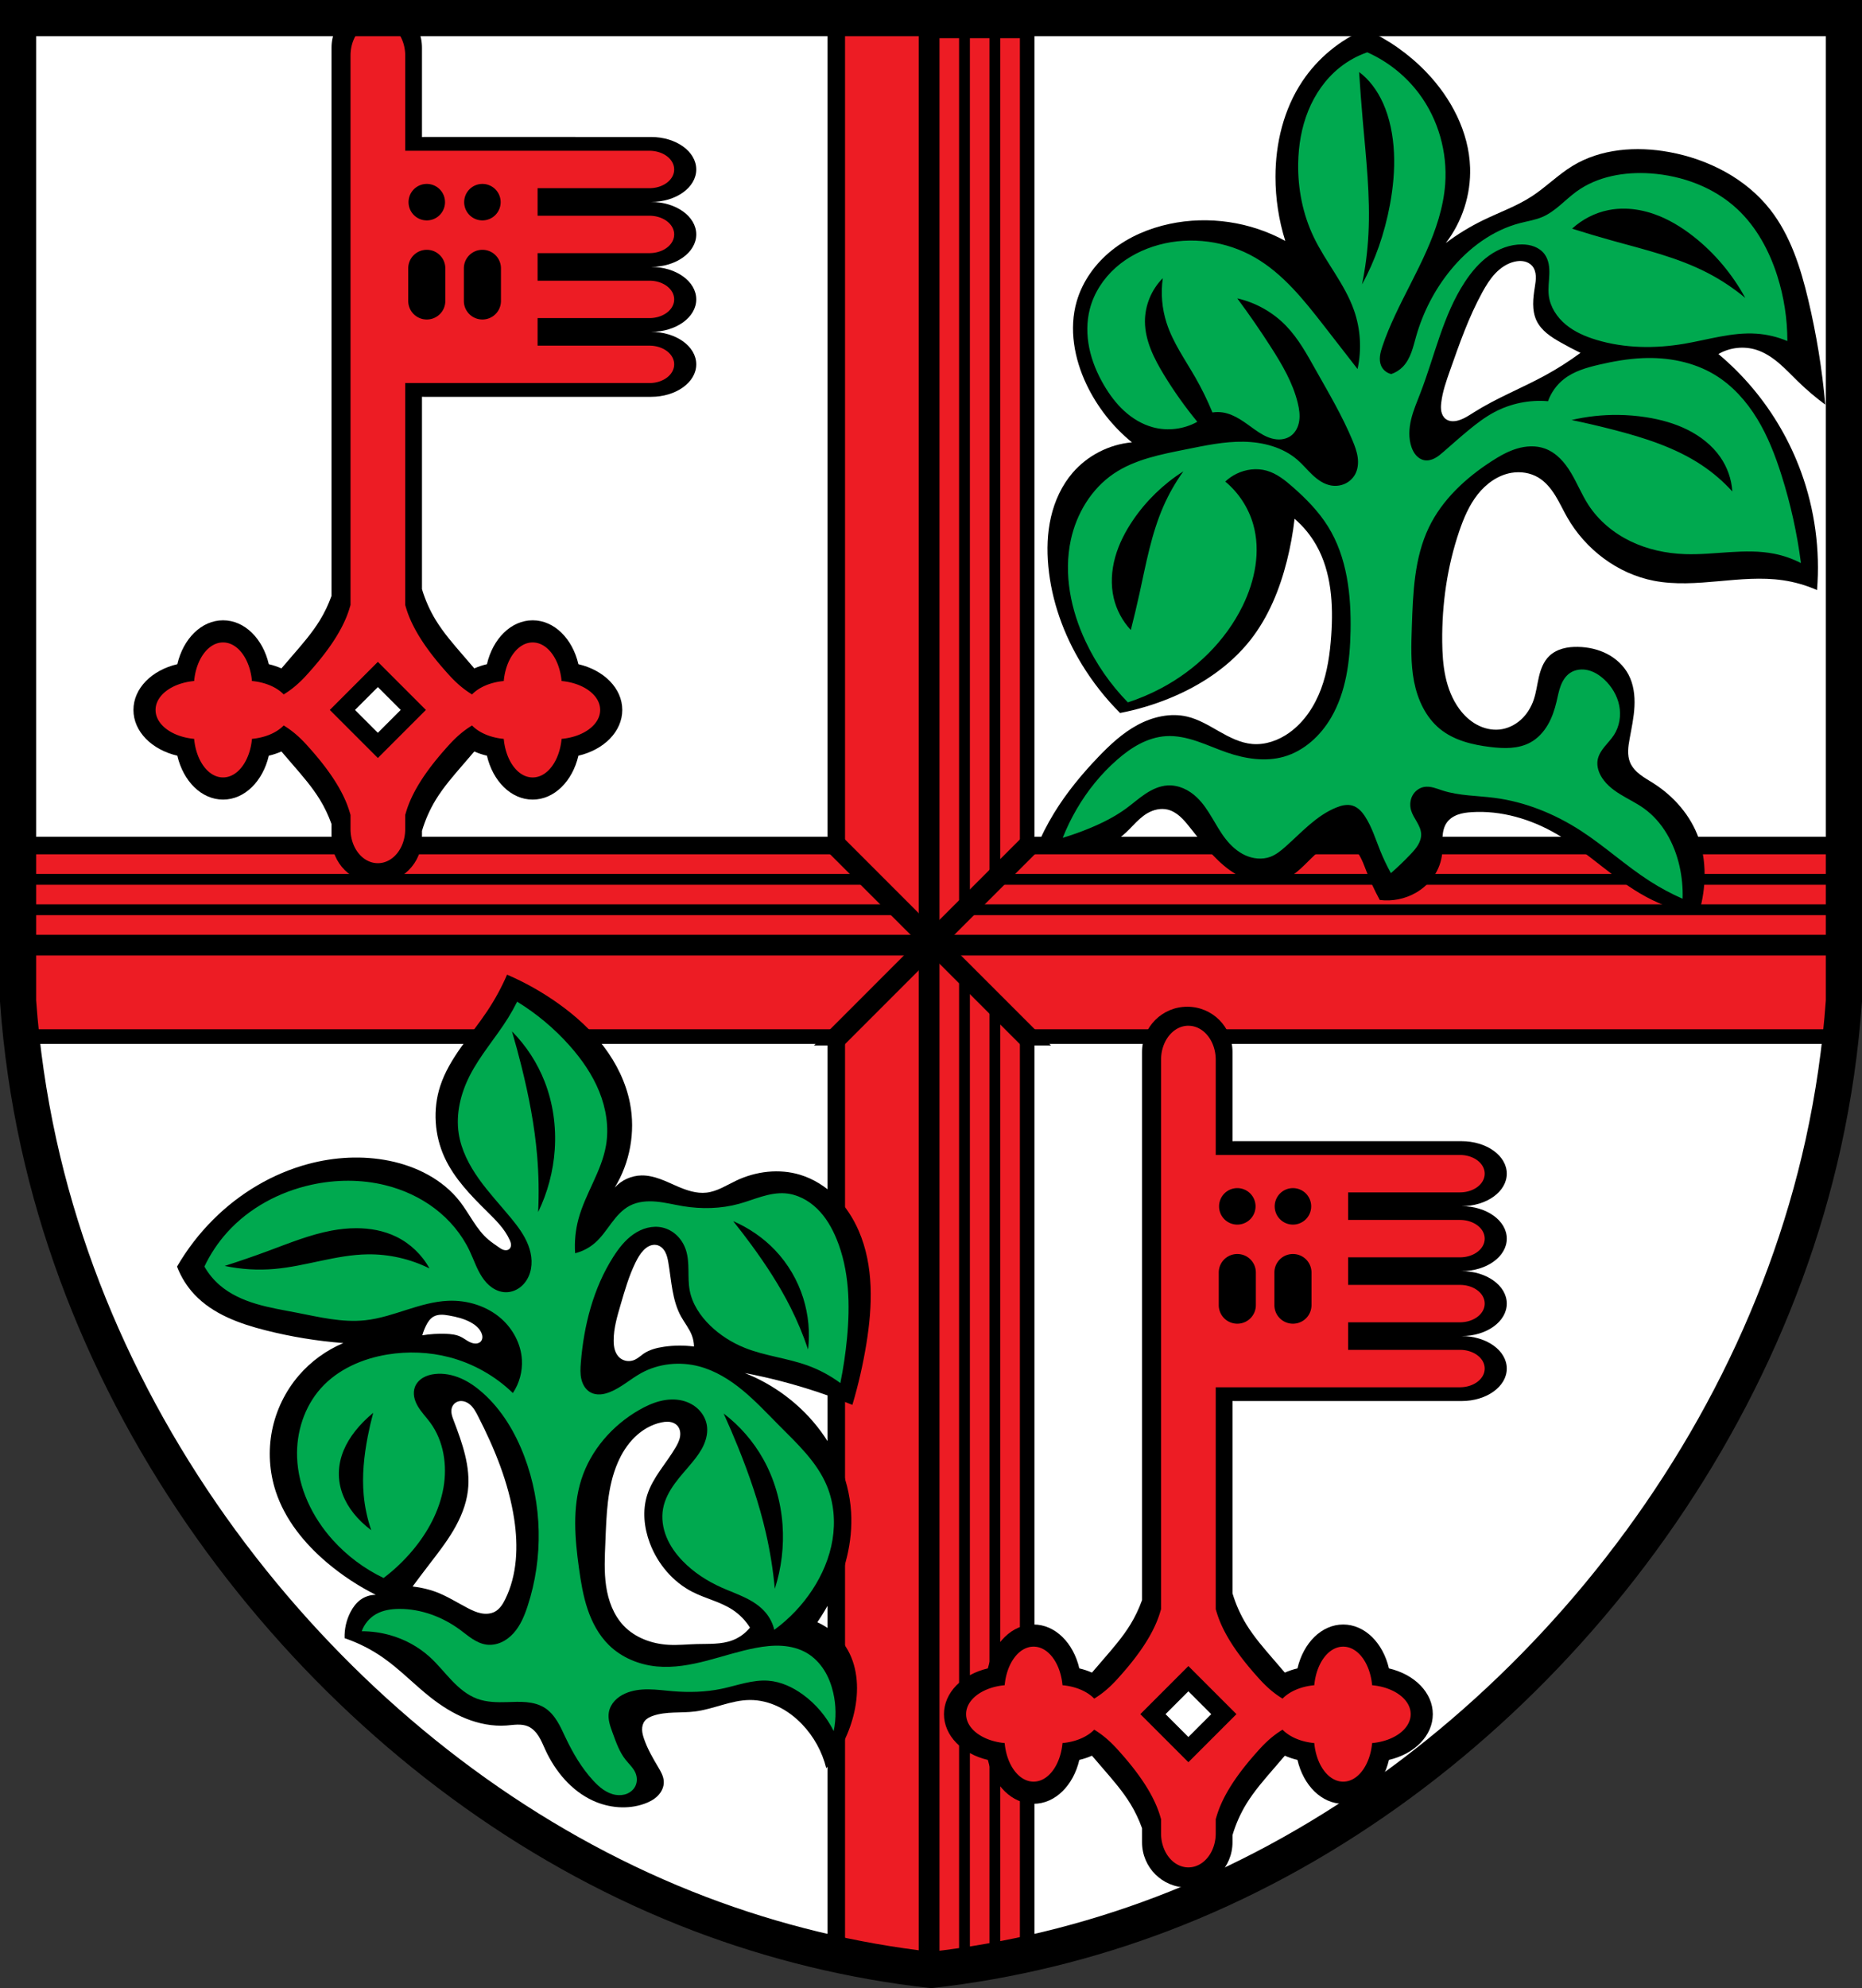 <?xml version="1.0" encoding="UTF-8" standalone="no"?>
<!-- Created with Inkscape (http://www.inkscape.org/) -->

<svg
   xmlns:dc="http://purl.org/dc/elements/1.1/"
   xmlns:cc="http://creativecommons.org/ns#"
   xmlns:rdf="http://www.w3.org/1999/02/22-rdf-syntax-ns#"
   xmlns:svg="http://www.w3.org/2000/svg"
   xmlns="http://www.w3.org/2000/svg"
   xmlns:sodipodi="http://sodipodi.sourceforge.net/DTD/sodipodi-0.dtd"
   xmlns:inkscape="http://www.inkscape.org/namespaces/inkscape"
   width="149.901mm"
   height="159.987mm"
   viewBox="0 0 149.901 159.987"
   version="1.1"
   id="svg865"
   inkscape:version="0.92.5 (2060ec1f9f, 2020-04-08)"
   sodipodi:docname="DEU Mayen COA.svg">
  <rect x="0" y="0" width="149.901" height="159.987" fill="#333333" stroke="none"/>
  <defs
     id="defs859">
    <inkscape:path-effect
       effect="spiro"
       id="path-effect1008"
       is_visible="true" />
    <inkscape:path-effect
       effect="spiro"
       id="path-effect1004"
       is_visible="true" />
    <inkscape:path-effect
       effect="spiro"
       id="path-effect964"
       is_visible="true" />
    <inkscape:path-effect
       effect="spiro"
       id="path-effect958"
       is_visible="true" />
    <inkscape:path-effect
       effect="spiro"
       id="path-effect2526"
       is_visible="true" />
    <inkscape:path-effect
       effect="spiro"
       id="path-effect2494"
       is_visible="true" />
    <inkscape:path-effect
       effect="spiro"
       id="path-effect2282"
       is_visible="true" />
    <inkscape:path-effect
       effect="spiro"
       id="path-effect2240"
       is_visible="true" />
    <inkscape:path-effect
       effect="spiro"
       id="path-effect2232"
       is_visible="true" />
    <inkscape:path-effect
       effect="spiro"
       id="path-effect2194"
       is_visible="true" />
    <inkscape:path-effect
       effect="spiro"
       id="path-effect2189"
       is_visible="true" />
    <inkscape:path-effect
       effect="spiro"
       id="path-effect2184"
       is_visible="true" />
    <inkscape:path-effect
       effect="spiro"
       id="path-effect2179"
       is_visible="true" />
    <inkscape:path-effect
       effect="spiro"
       id="path-effect2175"
       is_visible="true" />
    <inkscape:path-effect
       effect="spiro"
       id="path-effect1966"
       is_visible="true" />
    <inkscape:path-effect
       effect="spiro"
       id="path-effect3644"
       is_visible="true" />
    <inkscape:path-effect
       effect="spiro"
       id="path-effect3636"
       is_visible="true" />
    <inkscape:path-effect
       effect="spiro"
       id="path-effect3544"
       is_visible="true" />
    <inkscape:path-effect
       effect="spiro"
       id="path-effect3466"
       is_visible="true" />
    <inkscape:path-effect
       effect="spiro"
       id="path-effect3544-2"
       is_visible="true" />
    <inkscape:path-effect
       effect="spiro"
       id="path-effect3644-8"
       is_visible="true" />
    <inkscape:path-effect
       effect="spiro"
       id="path-effect3644-3"
       is_visible="true" />
    <inkscape:path-effect
       effect="spiro"
       id="path-effect3636-0"
       is_visible="true" />
    <inkscape:path-effect
       effect="spiro"
       id="path-effect1727-0-1"
       is_visible="true" />
    <inkscape:path-effect
       effect="spiro"
       id="path-effect1731-8-3"
       is_visible="true" />
    <inkscape:path-effect
       effect="spiro"
       id="path-effect1727-3"
       is_visible="true" />
    <inkscape:path-effect
       effect="spiro"
       id="path-effect1731-7"
       is_visible="true" />
    <inkscape:path-effect
       effect="spiro"
       id="path-effect841-8"
       is_visible="true" />
    <inkscape:path-effect
       effect="skeletal"
       id="path-effect6414"
       is_visible="true"
       lpeversion="1"
       pattern="m 26507.414,27761.564 c 0,-13.157 10.678,-23.835 23.835,-23.835 13.157,0 23.835,10.678 23.835,23.835 0,13.157 -10.678,23.835 -23.835,23.835 -13.157,0 -23.835,-10.678 -23.835,-23.835 z"
       copytype="single_stretched"
       prop_scale="0.08"
       scale_y_rel="false"
       spacing="0"
       normal_offset="0"
       tang_offset="0"
       prop_units="false"
       vertical_pattern="false"
       hide_knot="false"
       fuse_tolerance="0" />
    <inkscape:path-effect
       effect="spiro"
       id="path-effect1966-7"
       is_visible="true" />
    <inkscape:path-effect
       effect="spiro"
       id="path-effect2240-2"
       is_visible="true" />
    <inkscape:path-effect
       effect="spiro"
       id="path-effect2240-25"
       is_visible="true" />
    <inkscape:path-effect
       effect="spiro"
       id="path-effect2240-250"
       is_visible="true" />
    <inkscape:path-effect
       effect="spiro"
       id="path-effect2494-5"
       is_visible="true" />
    <inkscape:path-effect
       effect="spiro"
       id="path-effect2526-7"
       is_visible="true" />
    <inkscape:path-effect
       effect="spiro"
       id="path-effect1008-3"
       is_visible="true" />
    <inkscape:path-effect
       effect="spiro"
       id="path-effect1008-5"
       is_visible="true" />
    <inkscape:path-effect
       effect="spiro"
       id="path-effect1008-38"
       is_visible="true" />
  </defs>
  <sodipodi:namedview
     id="base"
     pagecolor="#ffffff"
     bordercolor="#666666"
     borderopacity="1.0"
     inkscape:pageopacity="0.0"
     inkscape:pageshadow="2"
     inkscape:zoom="1.3114477"
     inkscape:cx="283.27668"
     inkscape:cy="302.33763"
     inkscape:document-units="mm"
     inkscape:current-layer="layer1"
     showgrid="false"
     inkscape:window-width="1920"
     inkscape:window-height="1046"
     inkscape:window-x="-11"
     inkscape:window-y="-11"
     inkscape:window-maximized="1"
     fit-margin-top="0"
     fit-margin-left="0"
     fit-margin-right="0"
     fit-margin-bottom="0"
     inkscape:snap-global="true"
     inkscape:snap-midpoints="true"
     inkscape:snap-smooth-nodes="true"
     inkscape:object-paths="true" />
  <g
     inkscape:label="Ebene 1"
     inkscape:groupmode="layer"
     id="layer1"
     transform="translate(-46.398,170.734)">
    <path
       style="fill:#ffffff;stroke:none;stroke-width:2.91;stroke-linecap:butt;stroke-linejoin:miter;stroke-miterlimit:4;stroke-dasharray:none;stroke-opacity:1"
       d="m 47.853,-169.274 v 79.097 c 0.275,3.853 0.829,7.684 1.659,11.452 3.142,14.273 10.247,27.497 19.777,38.35 9.165,10.437 20.649,18.79 33.466,23.662 5.988,2.276 12.247,3.794 18.592,4.507 6.345,-0.713 12.605,-2.231 18.593,-4.507 12.817,-4.872 24.301,-13.224 33.466,-23.662 9.53,-10.853 16.635,-24.077 19.777,-38.35 0.829,-3.768 1.384,-7.599 1.659,-11.452 v -79.097 h -73.495 z"
       id="path1964-8-5"
       inkscape:connector-curvature="0" />
    <path
       style="opacity:1;fill:#000000;fill-opacity:1;fill-rule:evenodd;stroke:none;stroke-width:0.265;stroke-linecap:round;stroke-linejoin:miter;stroke-miterlimit:4;stroke-dasharray:none;stroke-dashoffset:0;stroke-opacity:1;paint-order:normal"
       d="m 47.853,-103.4 v 13.218 c 0.082,1.151 0.192,2.301 0.324,3.447 H 194.519 c 0.132,-1.147 0.242,-2.296 0.324,-3.447 v -13.218 z"
       id="rect2031-8"
       inkscape:connector-curvature="0" />
    <flowRoot
       xml:space="preserve"
       id="flowRoot2783"
       style="font-style:normal;font-weight:normal;font-size:26.667px;line-height:1.25;font-family:sans-serif;letter-spacing:0px;word-spacing:0px;fill:#000000;fill-opacity:1;stroke:none"><flowRegion
         id="flowRegion2785"><rect
           id="rect2787"
           width="4.055"
           height="56.766"
           x="1812.468"
           y="-35.759" /></flowRegion><flowPara
         id="flowPara2789" /></flowRoot>    <path
       style="opacity:1;fill:#000000;fill-opacity:1;fill-rule:evenodd;stroke:none;stroke-width:0.265;stroke-linecap:round;stroke-linejoin:miter;stroke-miterlimit:4;stroke-dasharray:none;stroke-dashoffset:0;stroke-opacity:1;paint-order:normal"
       d="m 113.015,-169.279 v 155.755 c 2.604,0.574 5.237,1.014 7.884,1.312 2.952,-0.332 5.885,-0.84 8.781,-1.516 V -169.279 h -8.781 z"
       id="rect2031"
       inkscape:connector-curvature="0" />
    <path
       style="opacity:1;fill:#ed1c24;fill-opacity:1;fill-rule:evenodd;stroke:none;stroke-width:1;stroke-linecap:round;stroke-linejoin:miter;stroke-miterlimit:4;stroke-dasharray:none;stroke-dashoffset:0;stroke-opacity:1;paint-order:normal"
       d="M 256.719 5.5 L 256.719 259.17 L 279.113 281.678 L 279.113 5.5 L 256.719 5.5 z M 285.412 11.604 L 285.412 283.85 L 291.361 277.803 L 291.361 11.604 L 285.412 11.604 z M 294.648 11.604 L 294.648 274.461 L 300.598 268.412 L 300.598 11.604 L 294.648 11.604 z M 303.885 11.604 L 303.885 265.07 L 309.834 259.021 L 309.834 11.604 L 303.885 11.604 z M 285.412 286.404 L 285.412 598.68 C 287.398 598.429 289.38 598.155 291.361 597.863 L 291.361 292.623 L 285.412 286.404 z M 279.113 289.055 L 256.719 312.191 L 256.719 595.225 C 264.135 596.725 271.607 597.934 279.113 598.844 L 279.113 289.055 z M 294.648 296.061 L 294.648 597.363 C 296.635 597.047 298.618 596.706 300.598 596.348 L 300.598 302.279 L 294.648 296.061 z M 303.885 305.717 L 303.885 595.738 C 305.872 595.355 307.855 594.945 309.834 594.52 L 309.834 311.936 L 303.885 305.717 z "
       transform="matrix(0.265,0,0,0.265,46.398,-170.734)"
       id="rect2033" />
    <path
       style="opacity:1;fill:#ed1c24;fill-opacity:1;fill-rule:evenodd;stroke:none;stroke-width:1;stroke-linecap:round;stroke-linejoin:miter;stroke-miterlimit:4;stroke-dasharray:none;stroke-dashoffset:0;stroke-opacity:1;paint-order:normal"
       d="M 5.5 259.428 L 5.5 265.377 L 262.309 265.377 L 256.219 259.428 L 5.5 259.428 z M 308.92 259.428 L 303.18 265.377 L 561.055 265.377 L 561.055 259.428 L 308.92 259.428 z M 5.5 268.664 L 5.5 274.613 L 271.764 274.613 L 265.674 268.664 L 5.5 268.664 z M 300.01 268.664 L 294.27 274.613 L 561.055 274.613 L 561.055 268.664 L 300.01 268.664 z M 5.5 277.9 L 5.5 283.85 L 281.219 283.85 L 275.129 277.9 L 5.5 277.9 z M 291.098 277.9 L 285.357 283.85 L 561.055 283.85 L 561.055 277.9 L 291.098 277.9 z M 5.5 290.148 L 5.5 304.449 C 5.693 307.151 5.934 309.848 6.199 312.543 L 257.572 312.543 L 279.457 290.148 L 5.5 290.148 z M 289.475 290.148 L 310.352 312.543 L 560.355 312.543 C 560.621 309.848 560.862 307.151 561.055 304.449 L 561.055 290.148 L 289.475 290.148 z "
       transform="matrix(0.265,0,0,0.265,46.398,-170.734)"
       id="rect2033-1" />
    <path
       style="opacity:1;fill:#000000;fill-opacity:1;fill-rule:evenodd;stroke:none;stroke-width:1;stroke-linecap:round;stroke-linejoin:miter;stroke-miterlimit:4;stroke-dasharray:none;stroke-dashoffset:0;stroke-opacity:1;paint-order:normal"
       d="M 247.264 254.492 L 278.758 285.986 L 247.266 317.479 L 256.301 317.479 L 283.275 290.504 L 310.25 317.479 L 319.287 317.479 L 287.795 285.986 L 319.289 254.492 L 310.25 254.492 L 283.275 281.467 L 256.301 254.492 L 247.264 254.492 z "
       transform="matrix(0.265,0,0,0.265,46.398,-170.734)"
       id="rect2193" />
    <path
       style="fill:#000000;stroke:none;stroke-width:1px;stroke-linecap:butt;stroke-linejoin:miter;stroke-opacity:1"
       d="M 414.77 8.859 C 407.035 12.132 400.294 17.712 395.635 24.699 C 389.98 33.18 387.477 43.52 387.48 53.713 C 387.482 60.296 388.49 66.878 390.459 73.16 C 379.862 67.338 367.154 65.467 355.328 67.986 C 349.036 69.327 342.953 71.902 337.906 75.893 C 332.86 79.883 328.889 85.33 327.098 91.51 C 324.685 99.833 326.351 108.938 330.078 116.762 C 333.307 123.539 338.058 129.585 343.879 134.326 C 336.976 134.926 330.357 138.323 325.844 143.58 C 322.572 147.391 320.416 152.091 319.281 156.984 C 318.146 161.878 318.005 166.965 318.473 171.967 C 319.459 182.51 323.148 192.728 328.666 201.766 C 331.933 207.116 335.837 212.076 340.271 216.508 C 345.477 215.505 350.582 213.98 355.484 211.961 C 364.9 208.083 373.678 202.26 379.951 194.238 C 385.38 187.297 388.767 178.941 390.93 170.398 C 392 166.171 392.787 161.872 393.283 157.539 C 395.918 159.799 398.156 162.518 399.869 165.537 C 404.512 173.722 405.072 183.595 404.418 192.982 C 404.034 198.502 403.256 204.046 401.318 209.229 C 399.381 214.411 396.209 219.242 391.715 222.469 C 388.449 224.813 384.427 226.268 380.422 225.918 C 376.839 225.605 373.538 223.905 370.412 222.127 C 367.286 220.348 364.161 218.431 360.66 217.605 C 355.587 216.409 350.165 217.663 345.578 220.137 C 340.991 222.611 337.129 226.229 333.527 229.996 C 328.553 235.2 323.951 240.791 320.197 246.934 C 318.086 250.389 316.25 254.012 314.709 257.756 C 319.05 257.745 323.388 257.641 327.725 257.441 C 329.815 257.345 331.913 257.228 333.969 256.834 C 336.024 256.44 338.047 255.761 339.801 254.619 C 341.435 253.555 342.791 252.121 344.146 250.719 C 345.502 249.316 346.897 247.913 348.584 246.934 C 350.419 245.868 352.637 245.345 354.701 245.836 C 356.086 246.166 357.338 246.931 358.412 247.865 C 359.486 248.799 360.397 249.902 361.289 251.012 C 365.056 255.699 368.646 260.666 373.521 264.186 C 375.909 265.909 378.598 267.263 381.479 267.875 C 384.359 268.487 387.441 268.329 390.146 267.166 C 393.89 265.558 396.569 262.25 399.557 259.48 C 400.803 258.325 402.142 257.238 403.689 256.537 C 405.237 255.836 407.023 255.55 408.652 256.031 C 410.418 256.553 411.83 257.919 412.814 259.475 C 413.799 261.03 414.413 262.785 415.082 264.5 C 416.256 267.509 417.619 270.445 419.16 273.283 C 422.928 273.766 426.846 272.982 430.139 271.088 C 432.314 269.836 434.22 268.104 435.623 266.023 C 437.027 263.943 437.921 261.51 438.137 259.01 C 438.273 257.43 438.144 255.841 438.225 254.258 C 438.307 252.675 438.626 251.047 439.549 249.758 C 440.368 248.615 441.61 247.824 442.936 247.354 C 444.261 246.883 445.673 246.711 447.076 246.621 C 456.038 246.045 465.028 248.707 472.799 253.207 C 482.423 258.781 490.301 267.06 500.088 272.342 C 505.027 275.007 510.398 276.868 515.928 277.83 C 517.013 274.43 517.646 270.887 517.809 267.322 C 518.004 263.027 517.508 258.676 516.084 254.619 C 513.64 247.657 508.508 241.8 502.283 237.838 C 500.933 236.978 499.526 236.198 498.258 235.221 C 496.99 234.243 495.848 233.039 495.225 231.564 C 494.749 230.44 494.595 229.201 494.621 227.98 C 494.648 226.76 494.85 225.551 495.068 224.35 C 495.66 221.095 496.372 217.848 496.537 214.545 C 496.703 211.241 496.29 207.832 494.754 204.902 C 493.328 202.184 490.978 199.997 488.256 198.58 C 485.533 197.163 482.453 196.494 479.385 196.434 C 477.806 196.403 476.212 196.53 474.693 196.965 C 473.175 197.399 471.729 198.15 470.602 199.256 C 468.896 200.929 468.035 203.278 467.494 205.605 C 466.954 207.933 466.678 210.33 465.896 212.588 C 465.109 214.862 463.798 216.97 462.008 218.578 C 460.217 220.186 457.941 221.278 455.547 221.527 C 453.161 221.776 450.722 221.185 448.617 220.033 C 446.512 218.882 444.73 217.189 443.312 215.254 C 441.206 212.378 439.888 208.978 439.135 205.494 C 438.381 202.01 438.173 198.43 438.137 194.865 C 438.021 183.492 439.643 172.069 443.312 161.303 C 444.656 157.36 446.303 153.456 448.875 150.18 C 451.447 146.903 455.046 144.282 459.152 143.58 C 461.929 143.106 464.887 143.554 467.309 144.992 C 469.476 146.281 471.131 148.288 472.463 150.43 C 473.795 152.571 474.844 154.876 476.092 157.068 C 481.646 166.829 491.413 174.232 502.439 176.359 C 508.875 177.601 515.507 177.092 522.035 176.504 C 528.563 175.916 535.163 175.254 541.648 176.201 C 545.212 176.722 548.705 177.728 552 179.182 C 552.989 167.047 551.319 154.701 547.139 143.266 C 543.785 134.09 538.826 125.504 532.553 118.016 C 529.368 114.213 525.847 110.693 522.045 107.508 C 525.507 105.489 529.836 105.022 533.65 106.254 C 536.178 107.071 538.433 108.576 540.455 110.299 C 542.477 112.021 544.293 113.969 546.197 115.82 C 548.806 118.356 551.585 120.714 554.51 122.877 C 553.556 112.158 551.824 101.51 549.334 91.041 C 547.017 81.299 543.917 71.466 537.729 63.594 C 530.318 54.168 518.938 48.35 507.145 46.186 C 497.155 44.352 486.317 45.109 477.66 50.42 C 473.264 53.117 469.599 56.869 465.27 59.674 C 460.673 62.651 455.449 64.485 450.527 66.887 C 446.557 68.824 442.769 71.139 439.234 73.789 C 444.223 67.308 446.876 59.065 446.605 50.891 C 446.245 40.01 440.826 29.718 433.275 21.875 C 428.013 16.408 421.693 11.964 414.77 8.859 z M 461.568 79.254 C 462.044 79.235 462.52 79.265 462.986 79.359 C 463.919 79.548 464.812 80.003 465.441 80.717 C 466.171 81.545 466.5 82.665 466.566 83.768 C 466.633 84.87 466.458 85.97 466.287 87.061 C 466.016 88.797 465.758 90.545 465.764 92.303 C 465.771 94.06 466.051 95.841 466.816 97.424 C 467.54 98.919 468.672 100.189 469.953 101.246 C 471.235 102.303 472.668 103.161 474.113 103.98 C 476.089 105.1 478.099 106.158 480.141 107.152 C 476.707 109.685 473.099 111.983 469.354 114.025 C 462.278 117.884 454.707 120.831 447.889 125.129 C 446.336 126.108 444.791 127.17 443.023 127.666 C 442.386 127.845 441.722 127.948 441.062 127.898 C 440.403 127.849 439.746 127.641 439.217 127.244 C 438.496 126.704 438.057 125.847 437.873 124.965 C 437.689 124.083 437.737 123.169 437.842 122.273 C 438.23 118.928 439.366 115.721 440.486 112.545 C 443.345 104.443 446.184 96.283 450.32 88.752 C 451.441 86.712 452.667 84.706 454.27 83.018 C 455.872 81.329 457.884 79.962 460.154 79.447 C 460.618 79.342 461.093 79.273 461.568 79.254 z M 154.045 295.965 C 152.378 299.811 150.365 303.507 148.043 306.996 C 143.043 314.509 136.506 321.252 133.721 329.836 C 131.434 336.885 131.969 344.786 135.076 351.514 C 138.02 357.889 143.046 363.03 148.043 367.965 C 150.639 370.529 153.314 373.156 154.818 376.48 C 155.017 376.918 155.195 377.374 155.232 377.854 C 155.251 378.093 155.234 378.337 155.168 378.568 C 155.101 378.799 154.985 379.018 154.818 379.191 C 154.595 379.424 154.289 379.569 153.971 379.623 C 153.653 379.677 153.324 379.644 153.014 379.555 C 152.394 379.375 151.86 378.983 151.334 378.609 C 150.356 377.914 149.351 377.253 148.432 376.48 C 144.714 373.358 142.695 368.705 139.721 364.867 C 134.548 358.192 126.516 354.15 118.238 352.48 C 110.129 350.845 101.649 351.313 93.656 353.449 C 82.779 356.356 72.793 362.338 64.818 370.287 C 60.538 374.554 56.818 379.382 53.785 384.609 C 54.971 387.751 56.784 390.655 59.086 393.1 C 64.689 399.05 72.766 401.959 80.689 403.965 C 88.431 405.925 96.341 407.222 104.303 407.836 C 99.105 410.02 94.426 413.429 90.754 417.707 C 86.679 422.454 83.856 428.267 82.643 434.404 C 81.429 440.542 81.827 446.992 83.785 452.934 C 86.613 461.512 92.556 468.789 99.463 474.609 C 103.962 478.4 108.91 481.656 114.172 484.287 C 112.491 484.274 110.811 484.821 109.461 485.822 C 108.198 486.759 107.243 488.061 106.512 489.453 C 105.227 491.901 104.592 494.687 104.689 497.449 C 108.884 498.874 112.873 500.901 116.496 503.449 C 121.593 507.034 125.918 511.601 130.818 515.449 C 134.112 518.036 137.686 520.304 141.572 521.865 C 145.459 523.426 149.672 524.265 153.85 523.965 C 154.949 523.886 156.043 523.73 157.145 523.703 C 158.246 523.677 159.371 523.787 160.385 524.219 C 161.776 524.811 162.858 525.97 163.662 527.25 C 164.466 528.53 165.026 529.946 165.656 531.32 C 168.67 537.889 173.6 543.802 180.174 546.805 C 184.995 549.007 190.654 549.524 195.656 547.771 C 197.183 547.237 198.665 546.482 199.807 545.336 C 200.377 544.763 200.857 544.094 201.186 543.355 C 201.514 542.617 201.688 541.806 201.656 540.998 C 201.625 540.193 201.391 539.407 201.066 538.67 C 200.742 537.933 200.327 537.239 199.916 536.547 C 198.292 533.813 196.689 531.037 195.656 528.029 C 195.35 527.137 195.093 526.217 195.068 525.273 C 195.044 524.33 195.271 523.356 195.85 522.611 C 196.461 521.825 197.399 521.363 198.34 521.035 C 202.405 519.619 206.87 520.244 211.141 519.707 C 216.779 518.999 222.104 516.259 227.787 516.223 C 230.785 516.203 233.766 516.955 236.465 518.26 C 239.163 519.565 241.581 521.415 243.656 523.578 C 247.216 527.287 249.78 531.943 251.012 536.934 C 255.173 532.058 258.123 526.155 259.527 519.9 C 260.936 513.623 260.716 506.751 257.592 501.127 C 255.516 497.391 252.205 494.353 248.303 492.609 C 249.873 490.317 251.296 487.924 252.561 485.449 C 256.703 477.338 259.125 468.217 258.561 459.127 C 257.891 448.336 252.974 437.993 245.592 430.094 C 240.221 424.346 233.558 419.814 226.238 416.932 C 233.376 418.287 240.426 420.099 247.334 422.352 C 251.255 423.63 255.129 425.05 258.947 426.609 C 260.762 420.515 262.185 414.305 263.205 408.029 C 265.067 396.574 265.498 384.42 260.883 373.771 C 259.197 369.883 256.85 366.26 253.836 363.279 C 250.822 360.299 247.131 357.973 243.076 356.738 C 236.737 354.809 229.713 355.651 223.721 358.48 C 220.746 359.885 217.894 361.792 214.625 362.158 C 211.571 362.501 208.54 361.446 205.721 360.223 C 203.974 359.465 202.256 358.635 200.463 357.994 C 198.67 357.353 196.787 356.899 194.883 356.932 C 191.825 356.984 188.812 358.347 186.754 360.609 C 191.387 353.061 193.078 343.757 191.398 335.061 C 190.185 328.781 187.287 322.892 183.422 317.797 C 179.556 312.702 174.741 308.378 169.527 304.674 C 164.691 301.238 159.493 298.314 154.045 295.965 z M 198.947 377.998 C 199.137 378.003 199.325 378.025 199.512 378.064 C 200.07 378.183 200.588 378.459 201.021 378.83 C 201.455 379.201 201.804 379.663 202.076 380.164 C 202.62 381.166 202.853 382.306 203.045 383.43 C 203.995 388.985 204.176 394.859 206.906 399.789 C 207.968 401.707 209.396 403.434 210.178 405.482 C 210.592 406.567 210.814 407.724 210.832 408.885 C 207.816 408.492 204.746 408.515 201.736 408.951 C 199.525 409.272 197.292 409.837 195.455 411.109 C 194.603 411.7 193.841 412.438 192.902 412.877 C 192.168 413.221 191.339 413.366 190.533 413.279 C 189.727 413.192 188.947 412.871 188.322 412.354 C 187.576 411.734 187.072 410.857 186.787 409.93 C 186.503 409.002 186.425 408.023 186.424 407.053 C 186.42 403.373 187.485 399.788 188.518 396.256 C 189.805 391.853 191.067 387.411 193.1 383.299 C 193.738 382.008 194.46 380.74 195.455 379.699 C 195.982 379.148 196.586 378.662 197.281 378.35 C 197.802 378.115 198.378 377.983 198.947 377.998 z M 133.986 399.234 C 134.78 399.215 135.571 399.332 136.354 399.467 C 138.628 399.859 140.903 400.417 142.936 401.51 C 144.303 402.245 145.588 403.272 146.227 404.688 C 146.416 405.106 146.547 405.558 146.547 406.018 C 146.547 406.477 146.409 406.947 146.113 407.299 C 145.898 407.556 145.606 407.741 145.289 407.852 C 144.972 407.962 144.632 407.997 144.297 407.979 C 143.495 407.934 142.74 407.588 142.049 407.178 C 141.358 406.768 140.707 406.288 139.984 405.936 C 138.587 405.254 136.999 405.085 135.445 405.027 C 133.055 404.939 130.655 405.092 128.295 405.482 C 128.579 404.466 128.959 403.476 129.43 402.531 C 129.964 401.457 130.656 400.4 131.699 399.807 C 132.389 399.414 133.193 399.254 133.986 399.234 z M 140.203 425.436 C 140.386 425.442 140.569 425.462 140.748 425.496 C 141.465 425.633 142.132 425.983 142.697 426.445 C 143.828 427.37 144.538 428.698 145.205 429.998 C 150.279 439.89 154.551 450.332 156.215 461.324 C 157.453 469.507 157.152 478.191 153.492 485.613 C 153.13 486.348 152.734 487.071 152.238 487.723 C 151.742 488.375 151.139 488.957 150.426 489.359 C 149.161 490.073 147.62 490.174 146.193 489.9 C 144.767 489.627 143.431 489.005 142.141 488.338 C 138.861 486.643 135.736 484.609 132.268 483.344 C 130.938 482.859 129.568 482.491 128.182 482.209 C 127.243 482.018 126.295 481.866 125.344 481.754 C 126.953 479.584 128.581 477.429 130.225 475.285 C 132.849 471.864 135.523 468.465 137.717 464.754 C 139.91 461.042 141.621 456.979 142.141 452.699 C 143.025 445.42 140.437 438.212 137.828 431.359 C 137.592 430.74 137.354 430.118 137.223 429.469 C 137.091 428.819 137.068 428.136 137.26 427.502 C 137.475 426.789 137.971 426.159 138.623 425.799 C 139.103 425.534 139.654 425.419 140.203 425.436 z M 202.822 431.723 C 203.033 431.727 203.244 431.741 203.453 431.77 C 204.291 431.884 205.115 432.226 205.701 432.836 C 206.119 433.27 206.4 433.825 206.543 434.41 C 206.685 434.995 206.693 435.61 206.602 436.205 C 206.419 437.396 205.857 438.494 205.248 439.533 C 202.408 444.382 198.325 448.593 196.621 453.947 C 195.111 458.693 195.661 463.927 197.416 468.588 C 199.794 474.904 204.446 480.411 210.469 483.457 C 214.39 485.44 218.821 486.389 222.5 488.791 C 224.645 490.192 226.479 492.066 227.834 494.24 C 226.439 495.968 224.578 497.313 222.5 498.098 C 219.1 499.381 215.349 499.135 211.717 499.234 C 208.84 499.313 205.965 499.621 203.092 499.461 C 198.047 499.181 192.954 497.332 189.471 493.672 C 186.393 490.438 184.778 486.037 184.131 481.619 C 183.483 477.201 183.727 472.709 183.91 468.248 C 184.245 460.088 184.421 451.685 187.654 444.186 C 188.894 441.31 190.585 438.603 192.824 436.414 C 195.063 434.225 197.869 432.569 200.934 431.928 C 201.554 431.798 202.19 431.711 202.822 431.723 z "
       transform="matrix(0.265,0,0,0.265,46.398,-170.734)"
       id="path2173-0" />
    <path
       style="fill:#00a94f;fill-opacity:1;stroke:none;stroke-width:1px;stroke-linecap:butt;stroke-linejoin:miter;stroke-opacity:1"
       d="M 415.357 15.883 L 415.357 15.885 C 412.286 16.952 409.402 18.556 406.873 20.6 C 402.647 24.015 399.46 28.632 397.424 33.67 C 395.387 38.708 394.472 44.159 394.379 49.592 C 394.247 57.287 395.769 65.041 399.094 71.982 C 402.761 79.639 408.549 86.243 411.35 94.258 C 413.335 99.94 413.708 106.175 412.412 112.053 C 409.003 107.646 405.585 103.246 402.158 98.854 C 396.105 91.093 389.813 83.166 381.299 78.229 C 372.571 73.167 361.806 71.694 352.07 74.34 C 347.25 75.65 342.667 77.951 338.936 81.271 C 335.204 84.592 332.352 88.951 331.094 93.785 C 330.082 97.672 330.108 101.797 330.92 105.73 C 331.731 109.664 333.312 113.415 335.336 116.885 C 337.027 119.784 339.045 122.517 341.521 124.783 C 343.998 127.05 346.948 128.842 350.186 129.73 C 354.687 130.966 359.665 130.359 363.738 128.08 C 360.027 123.575 356.638 118.806 353.604 113.82 C 350.594 108.876 347.866 103.464 347.828 97.676 C 347.798 92.793 349.795 87.926 353.25 84.475 C 352.594 89.042 353 93.759 354.428 98.146 C 356.358 104.075 360.05 109.236 363.148 114.646 C 365.106 118.064 366.839 121.608 368.334 125.252 C 369.386 125.085 370.464 125.085 371.516 125.252 C 373.339 125.542 375.052 126.326 376.631 127.283 C 378.209 128.24 379.671 129.374 381.18 130.438 C 382.782 131.567 384.472 132.636 386.365 133.146 C 387.312 133.402 388.302 133.513 389.277 133.412 C 390.252 133.311 391.213 132.993 392.023 132.441 C 392.777 131.928 393.39 131.22 393.834 130.424 C 394.278 129.627 394.554 128.743 394.691 127.842 C 394.966 126.039 394.689 124.196 394.262 122.424 C 392.782 116.297 389.531 110.76 386.131 105.453 C 382.885 100.387 379.464 95.433 375.877 90.604 C 381.497 91.876 386.727 94.823 390.727 98.971 C 394.451 102.833 397.053 107.613 399.684 112.289 C 403.641 119.323 407.776 126.288 410.879 133.738 C 411.561 135.376 412.198 137.052 412.449 138.809 C 412.701 140.565 412.541 142.426 411.703 143.99 C 411.015 145.275 409.885 146.312 408.557 146.912 C 407.228 147.512 405.712 147.678 404.279 147.408 C 402.154 147.007 400.305 145.7 398.73 144.217 C 397.156 142.734 395.779 141.047 394.145 139.631 C 389.702 135.781 383.643 134.223 377.766 134.133 C 371.888 134.043 366.083 135.29 360.32 136.449 C 352.666 137.988 344.735 139.48 338.281 143.873 C 331.545 148.459 327.048 155.945 325.318 163.908 C 323.071 174.256 325.288 185.204 329.797 194.785 C 333.009 201.61 337.37 207.892 342.643 213.287 C 346.095 212.162 349.45 210.741 352.66 209.045 C 363.248 203.45 372.269 194.702 377.527 183.943 C 381.264 176.299 383.056 167.372 380.709 159.193 C 379.262 154.154 376.262 149.573 372.223 146.23 C 373.239 145.284 374.395 144.487 375.641 143.873 C 378.467 142.481 381.804 142.065 384.834 142.93 C 387.847 143.789 390.377 145.812 392.73 147.881 C 396.779 151.439 400.611 155.323 403.455 159.9 C 409.263 169.246 410.508 180.719 410.289 191.721 C 410.11 200.758 408.945 210.074 404.396 217.885 C 401.187 223.396 396.157 228.052 390.02 229.787 C 384.359 231.388 378.255 230.411 372.695 228.49 C 369.653 227.439 366.711 226.114 363.66 225.088 C 360.61 224.062 357.403 223.334 354.191 223.541 C 351.397 223.721 348.677 224.609 346.193 225.902 C 343.709 227.195 341.452 228.887 339.344 230.73 C 334.469 234.994 330.349 240.102 327.086 245.697 C 325.456 248.493 324.037 251.41 322.844 254.418 C 325.641 253.574 328.395 252.592 331.094 251.473 C 334.984 249.859 338.776 247.952 342.172 245.461 C 344.124 244.029 345.938 242.409 347.955 241.068 C 349.972 239.728 352.247 238.659 354.664 238.508 C 356.32 238.405 357.991 238.74 359.516 239.395 C 361.04 240.049 362.421 241.016 363.621 242.162 C 367.327 245.701 369.184 250.737 372.342 254.771 C 373.947 256.822 375.926 258.633 378.295 259.715 C 380.664 260.796 383.451 261.095 385.895 260.193 C 387.632 259.552 389.103 258.356 390.49 257.129 C 395.386 252.798 399.871 247.68 405.93 245.227 C 406.715 244.909 407.524 244.638 408.361 244.508 C 409.199 244.378 410.068 244.393 410.879 244.637 C 411.723 244.891 412.482 245.386 413.123 245.992 C 413.764 246.598 414.291 247.313 414.768 248.055 C 416.767 251.168 417.865 254.756 419.246 258.189 C 420.204 260.571 421.308 262.894 422.547 265.143 C 424.641 263.315 426.646 261.386 428.557 259.367 C 429.37 258.507 430.173 257.624 430.779 256.607 C 431.385 255.591 431.788 254.423 431.738 253.24 C 431.683 251.928 431.084 250.704 430.428 249.566 C 429.772 248.429 429.04 247.312 428.676 246.051 C 428.256 244.596 428.368 242.978 429.07 241.637 C 429.773 240.296 431.078 239.265 432.564 238.98 C 433.518 238.798 434.506 238.915 435.447 239.152 C 436.389 239.389 437.297 239.743 438.221 240.041 C 443.292 241.675 448.73 241.596 454.014 242.279 C 463.389 243.492 472.365 247.15 480.295 252.297 C 487.561 257.013 493.975 262.95 501.271 267.617 C 504.428 269.636 507.742 271.413 511.172 272.922 C 511.276 269.6 510.958 266.264 510.229 263.021 C 508.685 256.158 505.11 249.551 499.387 245.461 C 497.099 243.826 494.532 242.629 492.143 241.148 C 489.753 239.668 487.475 237.825 486.188 235.326 C 485.462 233.917 485.075 232.29 485.361 230.73 C 485.635 229.236 486.496 227.914 487.453 226.734 C 488.41 225.554 489.488 224.464 490.312 223.188 C 491.994 220.586 492.514 217.303 491.914 214.264 C 491.314 211.224 489.637 208.44 487.365 206.334 C 485.971 205.042 484.32 203.977 482.475 203.521 C 480.629 203.066 478.574 203.274 476.994 204.332 C 475.623 205.25 474.707 206.724 474.123 208.268 C 473.539 209.811 473.249 211.447 472.869 213.053 C 472.289 215.506 471.484 217.925 470.213 220.102 C 468.942 222.278 467.179 224.208 464.973 225.426 C 463.159 226.427 461.098 226.922 459.033 227.084 C 456.968 227.246 454.891 227.086 452.834 226.842 C 447.329 226.187 441.679 224.823 437.396 221.303 C 433.1 217.771 430.641 212.399 429.58 206.939 C 428.519 201.48 428.721 195.865 428.91 190.307 C 429.261 180.03 429.635 169.402 434.096 160.137 C 438.137 151.744 445.253 145.166 453.07 140.102 C 455.498 138.529 458.035 137.069 460.805 136.234 C 463.574 135.4 466.614 135.227 469.334 136.211 C 471.066 136.838 472.615 137.913 473.926 139.207 C 475.236 140.501 476.317 142.012 477.264 143.592 C 479.157 146.752 480.531 150.207 482.533 153.299 C 485.636 158.091 490.193 161.871 495.332 164.357 C 500.471 166.844 506.174 168.066 511.879 168.266 C 520.931 168.583 530.099 166.39 538.984 168.148 C 541.809 168.707 544.556 169.662 547.117 170.977 C 545.946 161.947 543.971 153.022 541.225 144.342 C 539.341 138.388 537.075 132.514 533.826 127.182 C 530.577 121.849 526.294 117.054 520.953 113.818 C 514.445 109.876 506.635 108.424 499.033 108.752 C 494.542 108.946 490.093 109.731 485.715 110.754 C 481.962 111.631 478.142 112.737 475.109 115.115 C 472.91 116.84 471.213 119.198 470.277 121.832 C 464.69 121.343 458.968 122.505 454.014 125.133 C 451.217 126.616 448.679 128.542 446.234 130.553 C 443.631 132.694 441.117 134.942 438.574 137.154 C 437.735 137.885 436.884 138.617 435.9 139.137 C 434.917 139.657 433.775 139.952 432.682 139.746 C 431.723 139.565 430.859 139.007 430.209 138.279 C 429.559 137.552 429.11 136.661 428.793 135.738 C 427.873 133.062 428.033 130.116 428.691 127.363 C 429.35 124.611 430.484 121.998 431.504 119.357 C 435.887 108.014 438.348 95.743 445.039 85.588 C 447.023 82.577 449.386 79.769 452.314 77.664 C 455.243 75.559 458.775 74.189 462.381 74.221 C 463.667 74.232 464.962 74.422 466.158 74.895 C 467.354 75.367 468.451 76.133 469.217 77.166 C 469.858 78.031 470.254 79.06 470.465 80.115 C 470.676 81.171 470.707 82.254 470.67 83.33 C 470.595 85.481 470.244 87.642 470.512 89.777 C 470.946 93.239 473.01 96.359 475.699 98.582 C 478.388 100.805 481.667 102.208 485.008 103.213 C 493.594 105.795 502.803 105.892 511.643 104.391 C 518.939 103.152 526.178 100.836 533.562 101.326 C 536.801 101.541 540.003 102.302 542.992 103.566 C 542.996 96.862 541.96 90.155 539.928 83.766 C 537.514 76.177 533.61 68.93 527.789 63.496 C 520.698 56.877 511.069 53.313 501.391 52.654 C 493.521 52.119 485.249 53.542 478.879 58.193 C 475.421 60.718 472.555 64.151 468.627 65.854 C 466.455 66.794 464.082 67.146 461.791 67.738 C 453.435 69.9 446.166 75.322 440.695 81.998 C 435.862 87.897 432.299 94.817 430.207 102.15 C 429.743 103.776 429.349 105.426 428.76 107.01 C 428.17 108.594 427.371 110.126 426.199 111.344 C 425.223 112.359 423.999 113.133 422.664 113.582 C 421.331 113.3 420.156 112.351 419.6 111.107 C 419.188 110.187 419.109 109.146 419.223 108.145 C 419.336 107.143 419.634 106.171 419.953 105.215 C 421.041 101.954 422.389 98.785 423.844 95.67 C 426.871 89.188 430.373 82.933 433.285 76.398 C 436.198 69.864 438.531 62.972 439.045 55.836 C 439.741 46.171 436.939 36.265 431.15 28.494 C 427.081 23.032 421.584 18.642 415.357 15.883 z M 412.891 21.881 C 415.842 24.059 418.378 27.357 420.168 31.34 C 422.177 35.81 423.227 41.076 423.48 46.367 C 423.734 51.659 423.212 56.985 422.262 62.113 C 420.632 70.902 417.724 79.207 413.773 86.355 C 414.798 81.394 415.452 76.278 415.721 71.121 C 416.327 59.513 414.987 47.907 413.979 36.355 C 413.558 31.54 413.196 26.714 412.891 21.881 z M 493.766 63.363 C 496.652 63.427 499.538 63.986 502.289 64.928 C 506.691 66.434 510.765 68.893 514.48 71.811 C 520.848 76.811 526.236 83.206 530.207 90.473 C 526.66 87.522 522.819 84.97 518.768 82.873 C 509.646 78.153 499.629 75.806 489.811 73.072 C 485.718 71.933 481.644 70.721 477.59 69.436 C 480.712 66.586 484.549 64.624 488.598 63.809 C 490.302 63.465 492.034 63.325 493.766 63.363 z M 491.58 125.996 C 494.434 126.026 497.286 126.261 500.102 126.701 C 504.483 127.385 508.804 128.572 512.723 130.537 C 516.641 132.502 520.152 135.271 522.588 138.762 C 524.758 141.872 526.04 145.525 526.266 149.238 C 523.529 146.208 520.384 143.504 516.93 141.211 C 508.931 135.9 499.475 132.899 490.029 130.469 C 485.86 129.396 481.664 128.419 477.443 127.541 C 482.06 126.463 486.824 125.946 491.58 125.996 z M 359.504 143.125 C 357.123 146.426 355.092 149.98 353.457 153.707 C 349.775 162.098 348.146 171.213 346.182 180.162 C 345.363 183.893 344.48 187.609 343.535 191.311 C 340.994 188.595 339.181 185.203 338.338 181.58 C 337.391 177.514 337.665 173.215 338.785 169.193 C 339.905 165.171 341.85 161.412 344.197 157.959 C 348.219 152.042 353.464 146.96 359.504 143.125 z M 157.107 304.178 C 156.27 305.855 155.355 307.494 154.365 309.086 C 150.639 315.076 145.858 320.409 142.668 326.701 C 139.944 332.075 138.445 338.215 139.348 344.172 C 140.113 349.22 142.549 353.882 145.514 358.039 C 148.478 362.196 151.986 365.933 155.23 369.875 C 157.306 372.396 159.302 375.049 160.477 378.096 C 161.064 379.619 161.436 381.233 161.484 382.865 C 161.533 384.497 161.249 386.149 160.572 387.635 C 159.947 389.007 158.983 390.233 157.748 391.098 C 156.513 391.962 155.005 392.451 153.498 392.398 C 152.035 392.347 150.614 391.793 149.418 390.949 C 148.222 390.106 147.239 388.983 146.436 387.76 C 144.828 385.313 143.922 382.484 142.668 379.838 C 140.278 374.794 136.587 370.397 132.146 367.016 C 127.706 363.634 122.528 361.26 117.111 359.912 C 109.76 358.083 101.984 358.141 94.586 359.768 C 84.874 361.903 75.689 366.821 69.029 374.205 C 66.23 377.309 63.886 380.824 62.098 384.602 C 63.303 386.723 64.874 388.638 66.719 390.234 C 69.89 392.978 73.806 394.738 77.824 395.938 C 81.842 397.137 85.995 397.807 90.111 398.607 C 96.985 399.944 103.939 401.66 110.902 400.918 C 115.215 400.458 119.366 399.067 123.498 397.752 C 127.631 396.437 131.839 395.179 136.172 394.998 C 142.002 394.755 147.989 396.6 152.344 400.484 C 155.888 403.645 158.275 408.162 158.551 412.902 C 158.757 416.449 157.78 420.054 155.809 423.01 C 150.454 417.818 143.744 414.037 136.529 412.146 C 130.404 410.541 123.939 410.293 117.689 411.314 C 110.087 412.557 102.611 415.826 97.475 421.566 C 92.43 427.205 89.984 434.941 90.254 442.502 C 90.586 451.803 94.856 460.71 101.084 467.627 C 105.414 472.436 110.696 476.384 116.533 479.178 C 119.77 476.727 122.731 473.912 125.342 470.803 C 129.949 465.317 133.492 458.801 134.727 451.744 C 135.918 444.93 134.791 437.529 130.684 431.963 C 129.46 430.304 127.99 428.82 126.945 427.043 C 126.423 426.154 126.011 425.192 125.826 424.178 C 125.641 423.164 125.692 422.094 126.064 421.133 C 126.521 419.954 127.443 418.99 128.533 418.35 C 129.623 417.709 130.873 417.376 132.129 417.234 C 134.806 416.933 137.537 417.482 140.008 418.557 C 142.478 419.631 144.701 421.216 146.711 423.01 C 152.475 428.151 156.534 434.993 159.273 442.215 C 164.757 456.67 165.106 473.007 160.285 487.697 C 159.313 490.659 158.097 493.62 156.01 495.934 C 154.966 497.091 153.709 498.071 152.285 498.703 C 150.861 499.336 149.266 499.612 147.723 499.393 C 146.201 499.176 144.78 498.492 143.49 497.656 C 142.2 496.82 141.019 495.828 139.781 494.916 C 134.447 490.984 127.926 488.535 121.299 488.564 C 118.855 488.576 116.347 488.941 114.225 490.152 C 112.224 491.295 110.655 493.175 109.893 495.35 C 112.767 495.342 115.641 495.733 118.41 496.506 C 122.89 497.756 127.094 500.021 130.539 503.146 C 132.935 505.32 134.946 507.881 137.178 510.223 C 139.41 512.565 141.942 514.736 144.979 515.854 C 147.86 516.914 151.007 516.956 154.076 516.863 C 156.03 516.804 157.988 516.696 159.934 516.879 C 161.88 517.061 163.833 517.551 165.482 518.6 C 167.066 519.606 168.301 521.084 169.287 522.68 C 170.273 524.276 171.03 526.001 171.836 527.695 C 174.057 532.367 176.702 536.89 180.211 540.691 C 181.138 541.696 182.128 542.652 183.254 543.428 C 184.38 544.203 185.648 544.795 186.996 545.021 C 188.172 545.219 189.41 545.129 190.51 544.668 C 191.61 544.207 192.561 543.362 193.061 542.279 C 193.621 541.065 193.58 539.614 193.061 538.381 C 192.404 536.822 191.079 535.664 190.029 534.338 C 188.164 531.981 187.162 529.076 186.131 526.252 C 185.757 525.228 185.373 524.203 185.129 523.141 C 184.885 522.079 184.782 520.971 184.975 519.898 C 185.203 518.623 185.848 517.439 186.725 516.484 C 187.601 515.53 188.703 514.799 189.885 514.268 C 192.109 513.266 194.592 512.966 197.031 512.988 C 199.47 513.011 201.894 513.342 204.324 513.545 C 209.288 513.96 214.32 513.84 219.195 512.822 C 223.95 511.83 228.649 509.982 233.49 510.369 C 237.262 510.67 240.825 512.335 243.887 514.557 C 247.851 517.433 251.101 521.283 253.271 525.674 C 254.062 521.825 254.012 517.807 253.127 513.979 C 252.572 511.579 251.686 509.244 250.371 507.162 C 249.056 505.08 247.301 503.256 245.186 501.994 C 242.891 500.625 240.227 499.949 237.561 499.773 C 234.894 499.598 232.217 499.909 229.592 500.406 C 224.562 501.359 219.691 502.996 214.736 504.283 C 209.782 505.571 204.656 506.515 199.559 506.037 C 194.155 505.531 188.845 503.343 184.975 499.539 C 181.934 496.551 179.867 492.683 178.508 488.643 C 177.149 484.602 176.464 480.371 175.879 476.148 C 174.64 467.201 173.858 457.898 176.6 449.291 C 179.434 440.394 185.984 432.877 194.072 428.211 C 196.085 427.05 198.206 426.048 200.457 425.473 C 202.708 424.898 205.101 424.762 207.355 425.322 C 209.137 425.765 210.819 426.646 212.137 427.924 C 213.455 429.201 214.397 430.878 214.719 432.686 C 215.083 434.731 214.65 436.86 213.801 438.756 C 212.952 440.652 211.705 442.342 210.389 443.949 C 208.598 446.134 206.656 448.2 204.996 450.486 C 203.336 452.772 201.947 455.321 201.436 458.1 C 200.904 460.986 201.356 464.007 202.465 466.725 C 203.574 469.442 205.32 471.868 207.355 473.982 C 210.691 477.446 214.807 480.101 219.195 482.068 C 221.57 483.133 224.032 484.002 226.371 485.143 C 228.711 486.283 230.958 487.722 232.625 489.721 C 233.877 491.222 234.773 493.016 235.223 494.918 C 239.757 491.61 243.692 487.48 246.775 482.789 C 249.804 478.182 252.019 473.002 252.912 467.561 C 253.805 462.12 253.34 456.415 251.25 451.312 C 248.228 443.935 242.144 438.339 236.523 432.686 C 232.959 429.1 229.504 425.387 225.604 422.17 C 221.703 418.953 217.298 416.221 212.41 414.926 C 206.556 413.374 200.096 414.022 194.793 416.947 C 191.535 418.744 188.724 421.353 185.264 422.723 C 184.34 423.088 183.371 423.362 182.379 423.424 C 181.387 423.485 180.369 423.326 179.488 422.867 C 178.735 422.475 178.1 421.873 177.623 421.17 C 177.146 420.467 176.824 419.667 176.625 418.842 C 176.227 417.191 176.32 415.464 176.457 413.771 C 177.368 402.522 180.217 391.24 186.275 381.717 C 187.947 379.09 189.894 376.569 192.451 374.793 C 193.73 373.905 195.155 373.213 196.666 372.838 C 198.177 372.463 199.775 372.409 201.291 372.764 C 202.954 373.153 204.491 374.031 205.711 375.227 C 206.93 376.422 207.835 377.928 208.367 379.551 C 209.01 381.509 209.114 383.599 209.146 385.66 C 209.177 387.721 209.144 389.798 209.521 391.824 C 210.288 395.939 212.728 399.591 215.73 402.508 C 218.747 405.438 222.367 407.732 226.271 409.295 C 232.402 411.749 239.119 412.393 245.33 414.637 C 248.887 415.922 252.255 417.729 255.293 419.98 C 256.202 415.496 256.878 410.962 257.314 406.406 C 258.29 396.236 258.021 385.679 254.139 376.229 C 252.746 372.839 250.872 369.597 248.248 367.039 C 245.624 364.482 242.198 362.647 238.545 362.367 C 236.143 362.183 233.735 362.668 231.424 363.348 C 229.112 364.028 226.862 364.906 224.539 365.545 C 219.015 367.065 213.153 367.196 207.5 366.266 C 204.786 365.819 202.11 365.133 199.371 364.883 C 196.632 364.633 193.767 364.853 191.328 366.123 C 189.032 367.32 187.292 369.349 185.738 371.42 C 184.184 373.491 182.734 375.677 180.787 377.385 C 179.055 378.904 176.957 380.002 174.723 380.561 C 174.481 377.071 174.825 373.543 175.734 370.166 C 177.811 362.456 182.769 355.656 184.109 347.785 C 185.044 342.294 184.126 336.58 182.029 331.42 C 179.933 326.26 176.696 321.622 172.99 317.463 C 168.382 312.291 163.012 307.799 157.107 304.178 z M 155.537 313.188 C 159.845 317.533 163.248 322.77 165.471 328.471 C 168.017 335.001 169.002 342.11 168.527 349.104 C 168.082 355.666 166.36 362.141 163.484 368.057 C 163.763 362.352 163.66 356.628 163.178 350.938 C 162.404 341.806 160.653 332.778 158.439 323.885 C 157.547 320.299 156.58 316.733 155.537 313.188 z M 222.734 370.807 C 227.558 372.902 231.904 375.909 235.416 379.582 C 239.438 383.789 242.35 388.85 244.027 394.219 C 245.602 399.257 246.1 404.573 245.486 409.781 C 244.029 405.431 242.253 401.172 240.174 397.037 C 236.838 390.403 232.731 384.109 228.283 378.041 C 226.49 375.594 224.64 373.182 222.734 370.807 z M 108.23 372.955 C 112.44 372.957 116.615 373.708 120.383 375.545 C 124.628 377.615 128.206 381.029 130.471 385.174 C 124.663 382.282 118.159 380.801 111.672 380.895 C 102.12 381.032 92.911 384.498 83.395 385.328 C 78.342 385.769 73.226 385.458 68.264 384.41 C 72.731 382.986 77.165 381.458 81.561 379.826 C 87.848 377.492 94.105 374.934 100.695 373.689 C 103.167 373.223 105.705 372.954 108.23 372.955 z M 113.373 429.027 C 112.731 431.428 112.177 433.83 111.713 436.229 C 110.563 442.176 109.962 448.122 110.488 453.951 C 110.816 457.584 111.582 461.166 112.779 464.666 C 108.591 461.516 105.63 457.804 104.111 453.801 C 102.493 449.535 102.519 444.925 104.412 440.387 C 106.065 436.425 109.136 432.532 113.373 429.027 z M 219.84 429.23 C 224.713 432.931 228.816 437.64 231.814 442.975 C 235.248 449.085 237.218 455.988 237.727 462.979 C 238.204 469.539 237.403 476.189 235.383 482.449 C 234.861 476.762 233.959 471.11 232.686 465.543 C 230.642 456.609 227.646 447.914 224.211 439.418 C 222.826 435.992 221.369 432.595 219.84 429.23 z "
       transform="matrix(0.265,0,0,0.265,46.398,-170.734)"
       id="path2230-4" />
    <path
       inkscape:connector-curvature="0"
       style="opacity:1;fill:#000000;fill-opacity:1;fill-rule:evenodd;stroke:none;stroke-width:0.465;stroke-linecap:round;stroke-linejoin:miter;stroke-miterlimit:4;stroke-dasharray:none;stroke-dashoffset:0;stroke-opacity:1;paint-order:normal"
       d="m 76.728,-170.531 c -2.017,0 -3.641,1.624 -3.641,3.641 v 44.107 c -0.245,0.683 -0.557,1.343 -0.937,1.962 -0.623,1.016 -1.41,1.918 -2.189,2.819 -0.303,0.35 -0.604,0.702 -0.906,1.054 -0.319,-0.14 -0.659,-0.256 -1.017,-0.339 -0.476,-2.048 -1.94,-3.532 -3.682,-3.532 -1.742,0 -3.206,1.484 -3.682,3.532 -2.048,0.476 -3.533,1.94 -3.533,3.682 0,1.742 1.485,3.206 3.533,3.682 0.476,2.048 1.94,3.532 3.682,3.532 1.742,0 3.206,-1.484 3.682,-3.532 0.358,-0.083 0.698,-0.199 1.017,-0.339 0.302,0.351 0.603,0.703 0.906,1.054 0.779,0.901 1.566,1.804 2.189,2.819 0.38,0.62 0.692,1.28 0.937,1.964 v 1.13 c 0,2.017 1.624,3.641 3.641,3.641 2.017,0 3.641,-1.624 3.641,-3.641 v -0.577 c 0.263,-0.882 0.637,-1.732 1.118,-2.517 0.623,-1.016 1.41,-1.918 2.189,-2.819 0.303,-0.35 0.604,-0.702 0.906,-1.054 0.319,0.14 0.659,0.256 1.017,0.339 0.476,2.048 1.94,3.532 3.682,3.532 1.742,0 3.206,-1.484 3.682,-3.532 2.048,-0.476 3.532,-1.94 3.532,-3.682 0,-1.742 -1.484,-3.206 -3.532,-3.682 -0.476,-2.048 -1.94,-3.532 -3.682,-3.532 -1.742,0 -3.206,1.484 -3.682,3.532 -0.358,0.083 -0.698,0.199 -1.017,0.339 -0.302,-0.351 -0.603,-0.703 -0.906,-1.054 -0.779,-0.901 -1.566,-1.804 -2.189,-2.819 -0.479,-0.782 -0.854,-1.627 -1.118,-2.506 v -15.48 c 0.059,0.002 0.117,0.006 0.177,0.006 h 18.263 c 2.017,0 3.641,-1.166 3.641,-2.614 0,-1.448 -1.624,-2.614 -3.641,-2.614 2.017,0 3.641,-1.166 3.641,-2.614 0,-1.448 -1.624,-2.614 -3.641,-2.614 2.017,0 3.641,-1.165 3.641,-2.613 0,-1.448 -1.624,-2.614 -3.641,-2.614 2.017,0 3.641,-1.166 3.641,-2.614 0,-1.448 -1.624,-2.614 -3.641,-2.614 H 80.546 c -0.06,0 -0.118,0.004 -0.177,0.006 v -7.185 c 0,-2.017 -1.624,-3.641 -3.641,-3.641 z m 0.09,55.086 1.84,1.84 -1.84,1.84 -1.84,-1.84 z"
       id="rect2318-69" />
    <path
       inkscape:connector-curvature="0"
       style="opacity:1;fill:#ed1c24;fill-opacity:1;fill-rule:evenodd;stroke:none;stroke-width:0.465;stroke-linecap:round;stroke-linejoin:miter;stroke-miterlimit:4;stroke-dasharray:none;stroke-dashoffset:0;stroke-opacity:1;paint-order:normal"
       d="m 76.818,-169.001 c -1.22,0 -2.201,1.223 -2.201,2.741 v 44.207 c -0.039,0.129 -0.077,0.259 -0.118,0.388 -0.62,1.937 -2.087,3.797 -3.459,5.298 -0.531,0.581 -1.129,1.107 -1.804,1.512 -0.553,-0.573 -1.474,-0.979 -2.553,-1.078 -0.161,-1.759 -1.137,-3.104 -2.328,-3.104 -1.191,0 -2.166,1.346 -2.328,3.104 -1.759,0.161 -3.105,1.137 -3.105,2.328 0,1.191 1.346,2.167 3.105,2.328 0.161,1.759 1.137,3.104 2.328,3.104 1.191,0 2.167,-1.346 2.328,-3.104 1.078,-0.099 2,-0.505 2.553,-1.078 0.674,0.405 1.272,0.93 1.804,1.512 1.372,1.501 2.839,3.362 3.459,5.298 0.042,0.13 0.079,0.261 0.118,0.392 v 1.139 c 0,1.519 0.982,2.741 2.201,2.741 1.22,0 2.201,-1.223 2.201,-2.741 v -1.138 c 0.039,-0.131 0.077,-0.262 0.118,-0.392 0.62,-1.937 2.087,-3.797 3.459,-5.298 0.531,-0.581 1.129,-1.107 1.804,-1.512 0.553,0.573 1.474,0.979 2.553,1.078 0.161,1.759 1.137,3.104 2.328,3.104 1.191,0 2.166,-1.346 2.328,-3.104 1.759,-0.161 3.105,-1.137 3.105,-2.328 0,-1.191 -1.346,-2.167 -3.105,-2.328 -0.161,-1.759 -1.137,-3.104 -2.328,-3.104 -1.191,0 -2.167,1.346 -2.328,3.104 -1.078,0.099 -2,0.505 -2.553,1.078 -0.674,-0.405 -1.272,-0.93 -1.804,-1.512 -1.372,-1.501 -2.839,-3.362 -3.459,-5.298 -0.041,-0.129 -0.08,-0.258 -0.118,-0.388 v -17.857 h 19.661 c 1.104,0 1.993,-0.671 1.993,-1.505 0,-0.834 -0.889,-1.505 -1.993,-1.505 h -9.003 v -2.218 h 9.003 c 1.104,0 1.993,-0.671 1.993,-1.505 0,-0.834 -0.889,-1.504 -1.993,-1.504 h -9.003 v -2.218 h 9.003 c 1.104,0 1.993,-0.671 1.993,-1.504 0,-0.834 -0.889,-1.505 -1.993,-1.505 h -9.003 v -2.218 h 9.003 c 1.104,0 1.993,-0.671 1.993,-1.505 0,-0.834 -0.889,-1.505 -1.993,-1.505 H 79.02 v -7.657 c 0,-1.519 -0.982,-2.741 -2.201,-2.741 z m 3.938,13.067 a 1.467,1.467 0 0 1 1.468,1.468 1.467,1.467 0 0 1 -1.468,1.468 1.467,1.467 0 0 1 -1.468,-1.468 1.467,1.467 0 0 1 1.468,-1.468 z m 4.479,0 a 1.467,1.467 0 0 1 1.468,1.468 1.467,1.467 0 0 1 -1.468,1.468 1.467,1.467 0 0 1 -1.468,-1.468 1.467,1.467 0 0 1 1.468,-1.468 z m -4.479,5.302 c 0.827,0 1.493,0.666 1.493,1.493 v 2.622 c 0,0.827 -0.666,1.493 -1.493,1.493 -0.827,0 -1.493,-0.666 -1.493,-1.493 v -2.622 c 0,-0.827 0.666,-1.493 1.493,-1.493 z m 4.479,0 c 0.827,0 1.493,0.666 1.493,1.493 v 2.622 c 0,0.827 -0.666,1.493 -1.493,1.493 -0.827,0 -1.493,-0.666 -1.493,-1.493 v -2.622 c 0,-0.827 0.666,-1.493 1.493,-1.493 z m -8.417,33.158 3.868,3.869 -3.868,3.868 -3.868,-3.868 z"
       id="rect2318-6-1" />
    <path
       inkscape:connector-curvature="0"
       style="opacity:1;fill:#000000;fill-opacity:1;fill-rule:evenodd;stroke:none;stroke-width:0.465;stroke-linecap:round;stroke-linejoin:miter;stroke-miterlimit:4;stroke-dasharray:none;stroke-dashoffset:0;stroke-opacity:1;paint-order:normal"
       d="m 141.98,-89.722 c -2.017,0 -3.641,1.624 -3.641,3.641 v 44.107 c -0.245,0.683 -0.557,1.343 -0.937,1.962 -0.623,1.016 -1.41,1.918 -2.189,2.819 -0.303,0.35 -0.604,0.702 -0.906,1.054 -0.319,-0.14 -0.659,-0.256 -1.017,-0.339 -0.476,-2.048 -1.94,-3.532 -3.682,-3.532 -1.742,0 -3.206,1.484 -3.682,3.532 -2.048,0.476 -3.533,1.94 -3.533,3.682 0,1.742 1.485,3.206 3.533,3.682 0.476,2.048 1.94,3.532 3.682,3.532 1.742,0 3.206,-1.484 3.682,-3.532 0.358,-0.083 0.698,-0.199 1.017,-0.339 0.302,0.351 0.603,0.703 0.906,1.054 0.779,0.901 1.566,1.804 2.189,2.819 0.38,0.62 0.692,1.28 0.937,1.964 v 1.13 c 0,2.017 1.624,3.641 3.641,3.641 2.017,0 3.641,-1.624 3.641,-3.641 v -0.577 c 0.263,-0.882 0.636,-1.732 1.118,-2.517 0.623,-1.016 1.41,-1.918 2.189,-2.819 0.303,-0.35 0.604,-0.702 0.906,-1.054 0.319,0.14 0.659,0.256 1.017,0.339 0.476,2.048 1.94,3.532 3.682,3.532 1.742,0 3.206,-1.484 3.682,-3.532 2.048,-0.476 3.532,-1.94 3.532,-3.682 0,-1.742 -1.484,-3.206 -3.532,-3.682 -0.476,-2.048 -1.94,-3.532 -3.682,-3.532 -1.742,0 -3.206,1.484 -3.682,3.532 -0.358,0.083 -0.698,0.199 -1.017,0.339 -0.302,-0.351 -0.603,-0.703 -0.906,-1.054 -0.779,-0.901 -1.566,-1.804 -2.189,-2.819 -0.479,-0.782 -0.854,-1.627 -1.118,-2.506 v -15.48 c 0.059,0.002 0.117,0.006 0.177,0.006 h 18.263 c 2.017,0 3.641,-1.166 3.641,-2.614 0,-1.448 -1.624,-2.614 -3.641,-2.614 2.017,0 3.641,-1.166 3.641,-2.614 0,-1.448 -1.624,-2.614 -3.641,-2.614 2.017,0 3.641,-1.165 3.641,-2.613 0,-1.448 -1.624,-2.614 -3.641,-2.614 2.017,0 3.641,-1.166 3.641,-2.614 0,-1.448 -1.624,-2.614 -3.641,-2.614 H 145.798 c -0.06,0 -0.118,0.004 -0.177,0.006 v -7.185 c 0,-2.017 -1.624,-3.641 -3.641,-3.641 z m 0.09,55.086 1.84,1.84 -1.84,1.84 -1.84,-1.84 z"
       id="rect2318-1-0" />
    <path
       inkscape:connector-curvature="0"
       style="opacity:1;fill:#ed1c24;fill-opacity:1;fill-rule:evenodd;stroke:none;stroke-width:0.465;stroke-linecap:round;stroke-linejoin:miter;stroke-miterlimit:4;stroke-dasharray:none;stroke-dashoffset:0;stroke-opacity:1;paint-order:normal"
       d="m 142.07,-88.193 c -1.22,0 -2.201,1.223 -2.201,2.741 v 44.207 c -0.038,0.129 -0.077,0.259 -0.118,0.388 -0.62,1.937 -2.087,3.797 -3.459,5.298 -0.531,0.581 -1.129,1.107 -1.804,1.512 -0.553,-0.573 -1.474,-0.979 -2.553,-1.078 -0.161,-1.759 -1.137,-3.104 -2.328,-3.104 -1.191,0 -2.166,1.346 -2.328,3.104 -1.759,0.161 -3.105,1.137 -3.105,2.328 0,1.191 1.346,2.167 3.105,2.328 0.161,1.759 1.137,3.104 2.328,3.104 1.191,0 2.167,-1.346 2.328,-3.104 1.078,-0.099 2,-0.505 2.553,-1.078 0.674,0.405 1.272,0.93 1.804,1.512 1.372,1.501 2.839,3.362 3.459,5.298 0.042,0.13 0.079,0.261 0.118,0.392 v 1.139 c 0,1.519 0.982,2.741 2.201,2.741 1.22,0 2.201,-1.223 2.201,-2.741 v -1.138 c 0.039,-0.131 0.077,-0.262 0.118,-0.392 0.62,-1.937 2.087,-3.797 3.459,-5.298 0.531,-0.581 1.129,-1.107 1.804,-1.512 0.553,0.573 1.474,0.979 2.553,1.078 0.161,1.759 1.137,3.104 2.328,3.104 1.191,0 2.166,-1.346 2.328,-3.104 1.759,-0.161 3.105,-1.137 3.105,-2.328 0,-1.191 -1.346,-2.167 -3.105,-2.328 -0.161,-1.759 -1.137,-3.104 -2.328,-3.104 -1.191,0 -2.167,1.346 -2.328,3.104 -1.078,0.099 -2,0.505 -2.553,1.078 -0.674,-0.405 -1.272,-0.93 -1.804,-1.512 -1.372,-1.501 -2.839,-3.362 -3.459,-5.298 -0.041,-0.129 -0.08,-0.258 -0.118,-0.388 v -17.857 h 19.661 c 1.104,0 1.993,-0.671 1.993,-1.505 0,-0.834 -0.889,-1.505 -1.993,-1.505 h -9.003 V -64.329 h 9.003 c 1.104,0 1.993,-0.671 1.993,-1.505 0,-0.834 -0.889,-1.504 -1.993,-1.504 h -9.003 v -2.218 h 9.003 c 1.104,0 1.993,-0.671 1.993,-1.504 0,-0.834 -0.889,-1.505 -1.993,-1.505 h -9.003 v -2.218 h 9.003 c 1.104,0 1.993,-0.671 1.993,-1.505 0,-0.834 -0.889,-1.505 -1.993,-1.505 h -19.661 v -7.657 c 0,-1.519 -0.982,-2.741 -2.201,-2.741 z m 3.938,13.067 a 1.467,1.467 0 0 1 1.468,1.468 1.467,1.467 0 0 1 -1.468,1.468 1.467,1.467 0 0 1 -1.468,-1.468 1.467,1.467 0 0 1 1.468,-1.468 z m 4.479,0 a 1.467,1.467 0 0 1 1.468,1.468 1.467,1.467 0 0 1 -1.468,1.468 1.467,1.467 0 0 1 -1.468,-1.468 1.467,1.467 0 0 1 1.468,-1.468 z m -4.479,5.302 c 0.827,0 1.493,0.666 1.493,1.493 v 2.622 c 0,0.827 -0.666,1.493 -1.493,1.493 -0.827,0 -1.493,-0.666 -1.493,-1.493 v -2.622 c 0,-0.827 0.666,-1.493 1.493,-1.493 z m 4.479,0 c 0.827,0 1.493,0.666 1.493,1.493 v 2.622 c 0,0.827 -0.666,1.493 -1.493,1.493 -0.827,0 -1.493,-0.666 -1.493,-1.493 v -2.622 c 0,-0.827 0.666,-1.493 1.493,-1.493 z m -8.417,33.158 3.869,3.869 -3.869,3.868 -3.868,-3.868 z"
       id="rect2318-6-6-5" />
    <path
       style="fill:none;stroke:#000000;stroke-width:2.91;stroke-linecap:butt;stroke-linejoin:miter;stroke-miterlimit:4;stroke-dasharray:none;stroke-opacity:1"
       d="m 47.853,-169.279 v 79.097 c 0.275,3.853 0.829,7.684 1.659,11.452 3.142,14.273 10.247,27.497 19.777,38.35 9.165,10.437 20.649,18.79 33.466,23.662 5.988,2.276 12.247,3.794 18.592,4.507 6.345,-0.713 12.605,-2.231 18.593,-4.507 12.817,-4.872 24.301,-13.224 33.466,-23.662 9.53,-10.853 16.635,-24.077 19.777,-38.35 0.829,-3.768 1.384,-7.599 1.659,-11.452 v -79.097 h -73.495 z"
       id="path1964-8"
       inkscape:connector-curvature="0" />
  </g>
</svg>
